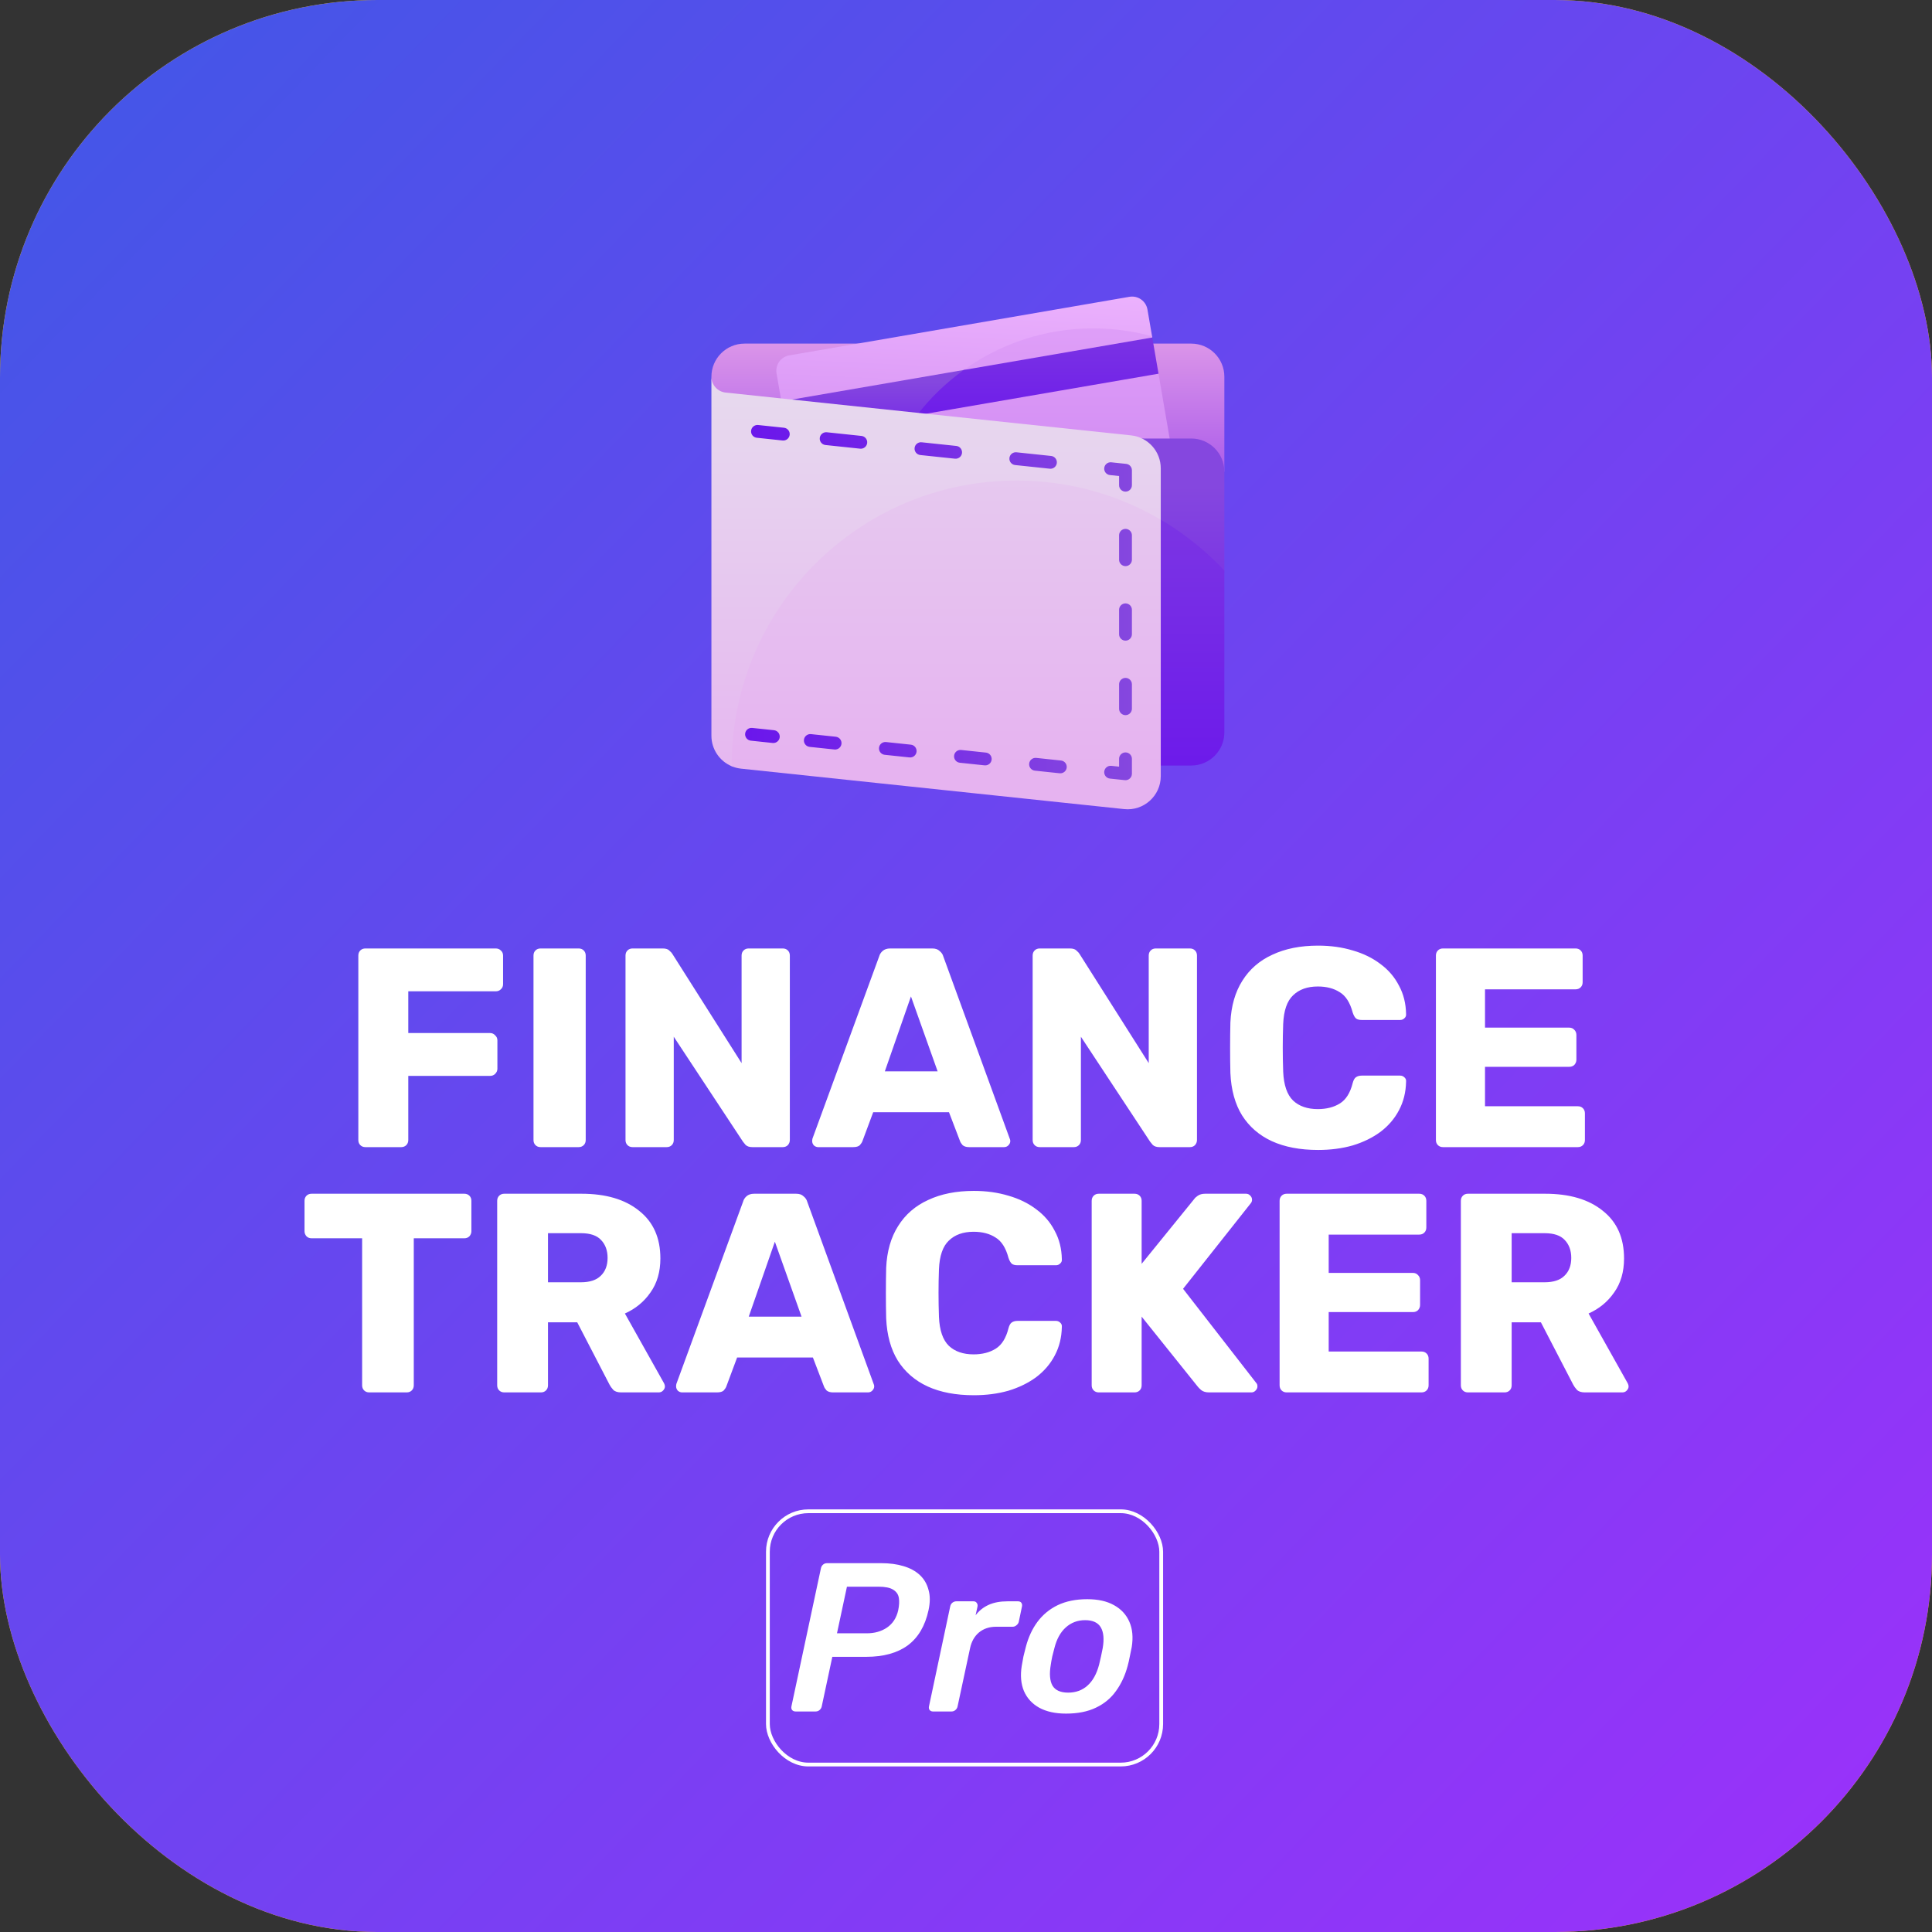 <svg width="512" height="512" viewBox="0 0 512 512" fill="none" xmlns="http://www.w3.org/2000/svg">
<rect x="0" y="0" width="512" height="512" fill="#333333" stroke="none"/>
<rect width="512" height="512" rx="100" fill="#FFC700"/>
<rect width="512" height="512" rx="100" fill="url(#paint0_linear_3571_57)"/>
<path d="M96.842 304C96.291 304 95.839 303.825 95.488 303.474C95.137 303.123 94.962 302.671 94.962 302.12V253.232C94.962 252.68 95.137 252.229 95.488 251.878C95.839 251.527 96.291 251.352 96.842 251.352H131.364C131.916 251.352 132.367 251.527 132.718 251.878C133.119 252.229 133.32 252.68 133.32 253.232V260.828C133.32 261.38 133.119 261.831 132.718 262.182C132.367 262.533 131.916 262.709 131.364 262.709H108.199V273.765H129.86C130.412 273.765 130.863 273.965 131.214 274.367C131.615 274.718 131.816 275.169 131.816 275.72V283.242C131.816 283.743 131.615 284.194 131.214 284.595C130.863 284.946 130.412 285.122 129.86 285.122H108.199V302.12C108.199 302.671 108.024 303.123 107.673 303.474C107.322 303.825 106.87 304 106.319 304H96.842ZM143.262 304C142.711 304 142.259 303.825 141.908 303.474C141.557 303.123 141.382 302.671 141.382 302.12V253.232C141.382 252.68 141.557 252.229 141.908 251.878C142.259 251.527 142.711 251.352 143.262 251.352H153.34C153.892 251.352 154.343 251.527 154.694 251.878C155.045 252.229 155.221 252.68 155.221 253.232V302.12C155.221 302.671 155.045 303.123 154.694 303.474C154.343 303.825 153.892 304 153.34 304H143.262ZM167.647 304C167.096 304 166.644 303.825 166.293 303.474C165.942 303.123 165.767 302.671 165.767 302.12V253.232C165.767 252.68 165.942 252.229 166.293 251.878C166.644 251.527 167.096 251.352 167.647 251.352H175.62C176.472 251.352 177.074 251.552 177.425 251.953C177.826 252.304 178.077 252.58 178.177 252.781L196.529 281.737V253.232C196.529 252.68 196.704 252.229 197.055 251.878C197.406 251.527 197.857 251.352 198.409 251.352H207.434C207.986 251.352 208.437 251.527 208.788 251.878C209.139 252.229 209.315 252.68 209.315 253.232V302.12C209.315 302.621 209.139 303.072 208.788 303.474C208.437 303.825 207.986 304 207.434 304H199.387C198.584 304 197.983 303.799 197.581 303.398C197.231 302.997 197.005 302.721 196.905 302.571L178.553 274.743V302.12C178.553 302.671 178.377 303.123 178.026 303.474C177.675 303.825 177.224 304 176.673 304H167.647ZM216.817 304C216.416 304 216.04 303.85 215.689 303.549C215.388 303.198 215.237 302.822 215.237 302.421C215.237 302.17 215.263 301.944 215.313 301.744L232.987 253.458C233.138 252.906 233.439 252.43 233.89 252.029C234.391 251.577 235.068 251.352 235.921 251.352H247.052C247.904 251.352 248.556 251.577 249.008 252.029C249.509 252.43 249.835 252.906 249.985 253.458L267.585 301.744C267.685 301.944 267.735 302.17 267.735 302.421C267.735 302.822 267.56 303.198 267.209 303.549C266.908 303.85 266.532 304 266.081 304H256.83C256.078 304 255.501 303.825 255.1 303.474C254.749 303.072 254.523 302.721 254.423 302.421L251.49 294.749H231.408L228.55 302.421C228.45 302.721 228.224 303.072 227.873 303.474C227.522 303.825 226.92 304 226.068 304H216.817ZM234.492 283.918H248.481L241.411 264.062L234.492 283.918ZM275.544 304C274.992 304 274.541 303.825 274.19 303.474C273.839 303.123 273.664 302.671 273.664 302.12V253.232C273.664 252.68 273.839 252.229 274.19 251.878C274.541 251.527 274.992 251.352 275.544 251.352H283.516C284.369 251.352 284.97 251.552 285.321 251.953C285.723 252.304 285.973 252.58 286.074 252.781L304.425 281.737V253.232C304.425 252.68 304.601 252.229 304.952 251.878C305.303 251.527 305.754 251.352 306.306 251.352H315.331C315.883 251.352 316.334 251.527 316.685 251.878C317.036 252.229 317.211 252.68 317.211 253.232V302.12C317.211 302.621 317.036 303.072 316.685 303.474C316.334 303.825 315.883 304 315.331 304H307.283C306.481 304 305.879 303.799 305.478 303.398C305.127 302.997 304.902 302.721 304.801 302.571L286.45 274.743V302.12C286.45 302.671 286.274 303.123 285.923 303.474C285.572 303.825 285.121 304 284.569 304H275.544ZM349.308 304.752C344.544 304.752 340.458 303.975 337.048 302.421C333.689 300.866 331.056 298.585 329.151 295.576C327.296 292.568 326.268 288.832 326.067 284.37C326.017 282.314 325.992 280.108 325.992 277.751C325.992 275.394 326.017 273.138 326.067 270.982C326.268 266.62 327.321 262.934 329.226 259.926C331.132 256.867 333.789 254.561 337.199 253.006C340.608 251.402 344.645 250.6 349.308 250.6C352.617 250.6 355.676 251.026 358.484 251.878C361.292 252.68 363.749 253.884 365.855 255.488C367.96 257.043 369.59 258.948 370.743 261.204C371.947 263.411 372.573 265.918 372.624 268.726C372.674 269.177 372.523 269.553 372.172 269.854C371.871 270.155 371.495 270.305 371.044 270.305H360.891C360.239 270.305 359.737 270.18 359.386 269.929C359.035 269.628 358.734 269.102 358.484 268.35C357.782 265.692 356.629 263.887 355.024 262.934C353.47 261.931 351.539 261.43 349.233 261.43C346.475 261.43 344.294 262.207 342.689 263.762C341.085 265.266 340.207 267.798 340.057 271.358C339.906 275.47 339.906 279.681 340.057 283.994C340.207 287.554 341.085 290.111 342.689 291.665C344.294 293.169 346.475 293.922 349.233 293.922C351.539 293.922 353.495 293.42 355.099 292.417C356.704 291.415 357.832 289.609 358.484 287.002C358.684 286.25 358.96 285.749 359.311 285.498C359.712 285.197 360.239 285.047 360.891 285.047H371.044C371.495 285.047 371.871 285.197 372.172 285.498C372.523 285.799 372.674 286.175 372.624 286.626C372.573 289.434 371.947 291.966 370.743 294.222C369.59 296.429 367.96 298.334 365.855 299.939C363.749 301.493 361.292 302.696 358.484 303.549C355.676 304.351 352.617 304.752 349.308 304.752ZM382.412 304C381.861 304 381.409 303.825 381.058 303.474C380.708 303.123 380.532 302.671 380.532 302.12V253.232C380.532 252.68 380.708 252.229 381.058 251.878C381.409 251.527 381.861 251.352 382.412 251.352H417.536C418.088 251.352 418.539 251.527 418.89 251.878C419.241 252.229 419.417 252.68 419.417 253.232V260.302C419.417 260.853 419.241 261.305 418.89 261.656C418.539 262.007 418.088 262.182 417.536 262.182H393.544V272.336H415.882C416.433 272.336 416.884 272.536 417.235 272.937C417.586 273.288 417.762 273.74 417.762 274.291V280.835C417.762 281.336 417.586 281.787 417.235 282.189C416.884 282.54 416.433 282.715 415.882 282.715H393.544V293.169H418.138C418.69 293.169 419.141 293.345 419.492 293.696C419.843 294.047 420.018 294.498 420.018 295.05V302.12C420.018 302.671 419.843 303.123 419.492 303.474C419.141 303.825 418.69 304 418.138 304H382.412ZM97.848 369C97.297 369 96.845 368.825 96.494 368.474C96.143 368.123 95.968 367.671 95.968 367.12V328.16H82.58C82.029 328.16 81.577 327.984 81.226 327.633C80.875 327.232 80.7 326.781 80.7 326.28V318.232C80.7 317.68 80.875 317.229 81.226 316.878C81.577 316.527 82.029 316.352 82.58 316.352H123.044C123.596 316.352 124.047 316.527 124.398 316.878C124.749 317.229 124.924 317.68 124.924 318.232V326.28C124.924 326.781 124.749 327.232 124.398 327.633C124.047 327.984 123.596 328.16 123.044 328.16H109.656V367.12C109.656 367.671 109.481 368.123 109.13 368.474C108.779 368.825 108.328 369 107.776 369H97.848ZM133.64 369C133.089 369 132.637 368.825 132.286 368.474C131.935 368.123 131.76 367.671 131.76 367.12V318.232C131.76 317.68 131.935 317.229 132.286 316.878C132.637 316.527 133.089 316.352 133.64 316.352H154.098C160.566 316.352 165.655 317.856 169.366 320.864C173.126 323.823 175.007 328.035 175.007 333.5C175.007 337.06 174.129 340.068 172.374 342.525C170.67 344.982 168.413 346.838 165.605 348.091L175.985 366.593C176.135 366.894 176.21 367.17 176.21 367.421C176.21 367.822 176.035 368.198 175.684 368.549C175.383 368.85 175.007 369 174.556 369H164.628C163.675 369 162.973 368.774 162.522 368.323C162.07 367.822 161.744 367.37 161.544 366.969L152.97 350.423H145.223V367.12C145.223 367.671 145.047 368.123 144.696 368.474C144.345 368.825 143.894 369 143.343 369H133.64ZM145.223 339.818H153.947C156.304 339.818 158.059 339.241 159.212 338.088C160.416 336.935 161.017 335.355 161.017 333.35C161.017 331.394 160.441 329.815 159.287 328.611C158.184 327.408 156.404 326.806 153.947 326.806H145.223V339.818ZM180.753 369C180.352 369 179.976 368.85 179.625 368.549C179.324 368.198 179.174 367.822 179.174 367.421C179.174 367.17 179.199 366.944 179.249 366.744L196.924 318.458C197.074 317.906 197.375 317.43 197.827 317.029C198.328 316.577 199.005 316.352 199.857 316.352H210.989C211.841 316.352 212.493 316.577 212.944 317.029C213.446 317.43 213.771 317.906 213.922 318.458L231.521 366.744C231.622 366.944 231.672 367.17 231.672 367.421C231.672 367.822 231.496 368.198 231.145 368.549C230.845 368.85 230.468 369 230.017 369H220.766C220.014 369 219.437 368.825 219.036 368.474C218.685 368.072 218.46 367.721 218.359 367.421L215.426 359.749H195.345L192.486 367.421C192.386 367.721 192.161 368.072 191.81 368.474C191.459 368.825 190.857 369 190.004 369H180.753ZM198.428 348.918H212.418L205.348 329.062L198.428 348.918ZM258.084 369.752C253.321 369.752 249.234 368.975 245.825 367.421C242.465 365.866 239.833 363.585 237.927 360.576C236.072 357.568 235.044 353.832 234.844 349.37C234.794 347.314 234.768 345.108 234.768 342.751C234.768 340.394 234.794 338.138 234.844 335.982C235.044 331.62 236.097 327.934 238.003 324.926C239.908 321.867 242.565 319.561 245.975 318.006C249.385 316.402 253.421 315.6 258.084 315.6C261.393 315.6 264.452 316.026 267.26 316.878C270.068 317.68 272.525 318.884 274.631 320.488C276.737 322.043 278.366 323.948 279.52 326.204C280.723 328.411 281.35 330.918 281.4 333.726C281.45 334.177 281.3 334.553 280.949 334.854C280.648 335.155 280.272 335.305 279.82 335.305H269.667C269.015 335.305 268.514 335.18 268.163 334.929C267.812 334.628 267.511 334.102 267.26 333.35C266.558 330.692 265.405 328.887 263.8 327.934C262.246 326.931 260.315 326.43 258.009 326.43C255.251 326.43 253.07 327.207 251.466 328.762C249.861 330.266 248.984 332.798 248.833 336.358C248.683 340.47 248.683 344.681 248.833 348.994C248.984 352.554 249.861 355.111 251.466 356.665C253.07 358.169 255.251 358.922 258.009 358.922C260.315 358.922 262.271 358.42 263.875 357.417C265.48 356.415 266.608 354.609 267.26 352.002C267.461 351.25 267.736 350.749 268.087 350.498C268.488 350.197 269.015 350.047 269.667 350.047H279.82C280.272 350.047 280.648 350.197 280.949 350.498C281.3 350.799 281.45 351.175 281.4 351.626C281.35 354.434 280.723 356.966 279.52 359.222C278.366 361.429 276.737 363.334 274.631 364.939C272.525 366.493 270.068 367.696 267.26 368.549C264.452 369.351 261.393 369.752 258.084 369.752ZM291.189 369C290.637 369 290.186 368.825 289.835 368.474C289.484 368.123 289.308 367.671 289.308 367.12V318.232C289.308 317.68 289.484 317.229 289.835 316.878C290.186 316.527 290.637 316.352 291.189 316.352H300.665C301.217 316.352 301.668 316.527 302.019 316.878C302.37 317.229 302.546 317.68 302.546 318.232V334.929L316.46 317.781C316.66 317.48 316.986 317.179 317.437 316.878C317.939 316.527 318.591 316.352 319.393 316.352H330.224C330.675 316.352 331.051 316.527 331.352 316.878C331.653 317.179 331.803 317.53 331.803 317.931C331.803 318.282 331.703 318.583 331.502 318.834L313.526 341.548L332.931 366.518C333.132 366.719 333.232 367.019 333.232 367.421C333.232 367.822 333.056 368.198 332.705 368.549C332.405 368.85 332.054 369 331.653 369H320.446C319.543 369 318.841 368.799 318.34 368.398C317.889 367.997 317.588 367.696 317.437 367.496L302.546 348.918V367.12C302.546 367.671 302.37 368.123 302.019 368.474C301.668 368.825 301.217 369 300.665 369H291.189ZM340.987 369C340.435 369 339.984 368.825 339.633 368.474C339.282 368.123 339.107 367.671 339.107 367.12V318.232C339.107 317.68 339.282 317.229 339.633 316.878C339.984 316.527 340.435 316.352 340.987 316.352H376.111C376.663 316.352 377.114 316.527 377.465 316.878C377.816 317.229 377.991 317.68 377.991 318.232V325.302C377.991 325.853 377.816 326.305 377.465 326.656C377.114 327.007 376.663 327.182 376.111 327.182H352.118V337.336H374.456C375.008 337.336 375.459 337.536 375.81 337.937C376.161 338.288 376.337 338.74 376.337 339.291V345.835C376.337 346.336 376.161 346.787 375.81 347.189C375.459 347.54 375.008 347.715 374.456 347.715H352.118V358.169H376.713C377.264 358.169 377.715 358.345 378.066 358.696C378.417 359.047 378.593 359.498 378.593 360.05V367.12C378.593 367.671 378.417 368.123 378.066 368.474C377.715 368.825 377.264 369 376.713 369H340.987ZM389.023 369C388.471 369 388.02 368.825 387.669 368.474C387.318 368.123 387.142 367.671 387.142 367.12V318.232C387.142 317.68 387.318 317.229 387.669 316.878C388.02 316.527 388.471 316.352 389.023 316.352H409.48C415.949 316.352 421.038 317.856 424.748 320.864C428.509 323.823 430.389 328.035 430.389 333.5C430.389 337.06 429.512 340.068 427.757 342.525C426.052 344.982 423.796 346.838 420.988 348.091L431.367 366.593C431.517 366.894 431.593 367.17 431.593 367.421C431.593 367.822 431.417 368.198 431.066 368.549C430.765 368.85 430.389 369 429.938 369H420.01C419.057 369 418.355 368.774 417.904 368.323C417.453 367.822 417.127 367.37 416.926 366.969L408.352 350.423H400.605V367.12C400.605 367.671 400.43 368.123 400.079 368.474C399.728 368.825 399.277 369 398.725 369H389.023ZM400.605 339.818H409.33C411.687 339.818 413.442 339.241 414.595 338.088C415.798 336.935 416.4 335.355 416.4 333.35C416.4 331.394 415.823 329.815 414.67 328.611C413.567 327.408 411.787 326.806 409.33 326.806H400.605V339.818Z" fill="white"/>
<rect x="203.5" y="400.5" width="104.23" height="67.123" rx="10.73" stroke="white"/>
<path d="M210.861 453.562C210.449 453.562 210.131 453.431 209.907 453.168C209.72 452.906 209.663 452.588 209.738 452.214L217.543 415.66C217.618 415.249 217.805 414.912 218.105 414.65C218.404 414.388 218.76 414.257 219.171 414.257H233.546C235.754 414.257 237.72 414.519 239.441 415.043C241.201 415.567 242.642 416.353 243.765 417.401C244.888 418.449 245.655 419.759 246.067 421.332C246.516 422.866 246.516 424.663 246.067 426.722C245.169 430.877 243.334 433.984 240.564 436.043C237.794 438.064 234.126 439.075 229.559 439.075H220.575L217.768 452.214C217.693 452.588 217.506 452.906 217.206 453.168C216.907 453.431 216.551 453.562 216.139 453.562H210.861ZM221.81 432.842H229.728C231.786 432.842 233.564 432.337 235.062 431.326C236.597 430.278 237.588 428.743 238.038 426.722C238.3 425.449 238.356 424.364 238.206 423.465C238.056 422.529 237.551 421.799 236.69 421.275C235.867 420.751 234.556 420.489 232.76 420.489H224.449L221.81 432.842ZM247.255 453.562C246.881 453.562 246.581 453.431 246.357 453.168C246.169 452.906 246.113 452.588 246.188 452.214L251.803 425.767C251.878 425.356 252.065 425.019 252.365 424.757C252.702 424.495 253.057 424.364 253.431 424.364H257.98C258.354 424.364 258.635 424.495 258.822 424.757C259.046 425.019 259.121 425.356 259.046 425.767L258.541 428.07C259.44 426.872 260.581 425.955 261.966 425.318C263.351 424.682 265.036 424.364 267.02 424.364H269.771C270.183 424.364 270.482 424.495 270.669 424.757C270.857 425.019 270.913 425.337 270.838 425.711L269.996 429.754C269.921 430.128 269.715 430.447 269.378 430.709C269.079 430.971 268.742 431.102 268.367 431.102H263.988C262.191 431.102 260.675 431.607 259.44 432.618C258.242 433.628 257.456 435.013 257.081 436.773L253.768 452.214C253.694 452.588 253.506 452.906 253.207 453.168C252.907 453.431 252.552 453.562 252.14 453.562H247.255ZM282.514 454.123C279.669 454.123 277.292 453.599 275.383 452.551C273.511 451.503 272.164 450.024 271.34 448.115C270.554 446.206 270.367 443.979 270.779 441.433C270.891 440.759 271.041 439.936 271.228 438.963C271.452 437.989 271.658 437.166 271.846 436.492C272.519 433.909 273.549 431.682 274.934 429.81C276.356 427.901 278.153 426.422 280.324 425.374C282.533 424.326 285.134 423.802 288.129 423.802C290.974 423.802 293.332 424.326 295.204 425.374C297.113 426.422 298.479 427.901 299.303 429.81C300.126 431.682 300.332 433.909 299.92 436.492C299.771 437.166 299.602 437.989 299.415 438.963C299.228 439.936 299.041 440.759 298.854 441.433C298.18 443.979 297.15 446.206 295.765 448.115C294.418 450.024 292.64 451.503 290.431 452.551C288.26 453.599 285.621 454.123 282.514 454.123ZM283.075 448.564C285.097 448.564 286.8 447.947 288.185 446.711C289.608 445.439 290.637 443.586 291.273 441.152C291.423 440.591 291.592 439.861 291.779 438.963C291.966 438.064 292.116 437.334 292.228 436.773C292.64 434.377 292.471 432.543 291.723 431.27C290.974 429.997 289.589 429.361 287.567 429.361C285.584 429.361 283.88 429.997 282.458 431.27C281.035 432.543 280.025 434.377 279.426 436.773C279.276 437.334 279.089 438.064 278.864 438.963C278.677 439.861 278.546 440.591 278.471 441.152C278.059 443.586 278.209 445.439 278.92 446.711C279.669 447.947 281.054 448.564 283.075 448.564Z" fill="white"/>
<path d="M324.469 99.84V124.99L301.539 132.173L302.369 124.222L191.458 106.263C189.313 106.037 188.531 102.701 188.531 99.84C188.531 94.991 192.462 91.061 197.311 91.061H315.689C320.538 91.061 324.469 94.991 324.469 99.84Z" fill="url(#paint1_linear_3571_57)"/>
<path d="M230.794 144.783L218.252 146.943C216.003 147.33 213.866 145.821 213.479 143.573L205.795 98.951C205.408 96.703 206.917 94.566 209.166 94.179L299.316 78.654C301.565 78.267 303.702 79.776 304.089 82.025L305.31 89.112C305.31 89.112 306.406 128.749 298.269 130.669C275.23 136.106 230.794 144.783 230.794 144.783Z" fill="url(#paint2_linear_3571_57)"/>
<path d="M230.794 144.783L308.402 131.418C310.651 131.031 312.16 128.894 311.773 126.645L307.018 99.035L302.765 98.757L303.803 92.119L305.366 89.441L305.309 89.112C300.347 87.755 295.125 87.027 289.732 87.027C257.574 87.027 231.433 112.777 230.794 144.783Z" fill="url(#paint3_linear_3571_57)"/>
<path d="M242.987 110.062L208.724 115.962L207.072 106.368L255.415 98.043L295.065 98.805L242.987 110.062Z" fill="url(#paint4_linear_3571_57)"/>
<path d="M307.019 99.034L305.367 89.44L255.415 98.042C250.707 101.419 246.518 105.473 242.987 110.061L307.019 99.034Z" fill="url(#paint5_linear_3571_57)"/>
<path d="M193.915 202.19C190.752 200.862 191.547 196.541 191.547 192.896L192.047 124.223C192.047 119.374 192.462 116.212 197.311 116.212H315.689C320.538 116.212 324.469 120.143 324.469 124.991V151.212C324.469 151.212 318.404 196.135 308.889 197.046C274.433 200.343 194.734 202.533 193.915 202.19Z" fill="url(#paint6_linear_3571_57)"/>
<path d="M324.469 151.212C310.697 136.525 291.12 127.346 269.397 127.346C227.921 127.346 194.264 160.795 193.916 202.189C194.96 202.627 196.107 202.87 197.311 202.87H315.69C320.539 202.87 324.469 198.939 324.469 194.091V151.212Z" fill="url(#paint7_linear_3571_57)"/>
<path d="M307.615 124.113V137.727C307.615 137.727 297.676 207.661 283.674 207.488C250.48 207.076 194.454 203.292 193.909 203.063C190.726 201.726 188.531 198.582 188.531 194.968V99.84C188.531 101.998 190.16 103.807 192.306 104.034L299.758 115.382C304.225 115.854 307.615 119.621 307.615 124.113Z" fill="url(#paint8_linear_3571_57)"/>
<path d="M269.396 127.346C227.705 127.346 193.907 161.143 193.907 202.835C193.907 202.911 193.91 202.987 193.91 203.063C194.684 203.388 195.515 203.608 196.389 203.7L297.914 214.42C303.099 214.967 307.615 210.903 307.615 205.689V137.728C296.405 131.133 283.344 127.346 269.396 127.346Z" fill="url(#paint9_linear_3571_57)"/>
<path d="M199.34 192.904L205.116 193.514C206.053 193.613 206.731 194.456 206.627 195.392C206.523 196.321 205.689 196.992 204.759 196.894L198.983 196.284C198.05 196.185 197.373 195.349 197.471 194.415C197.57 193.482 198.406 192.806 199.34 192.904Z" fill="url(#paint10_linear_3571_57)"/>
<path d="M280.821 204.925L274.252 204.232C273.319 204.133 272.642 203.297 272.741 202.364C272.839 201.43 273.676 200.754 274.609 200.852L281.178 201.546C282.111 201.644 282.787 202.481 282.689 203.414C282.59 204.347 281.754 205.024 280.821 204.925ZM260.925 202.825L254.356 202.131C253.423 202.033 252.746 201.196 252.845 200.263C252.943 199.33 253.78 198.653 254.713 198.751L261.281 199.445C262.215 199.544 262.891 200.38 262.793 201.313C262.694 202.246 261.858 202.923 260.925 202.825ZM241.028 200.724L234.46 200.03C233.527 199.931 232.85 199.095 232.949 198.162C233.047 197.229 233.884 196.552 234.817 196.65L241.385 197.344C242.319 197.442 242.995 198.279 242.897 199.212C242.798 200.145 241.962 200.822 241.028 200.724ZM221.132 198.623L214.564 197.929C213.631 197.831 212.954 196.994 213.052 196.061C213.151 195.128 213.987 194.451 214.921 194.55L221.489 195.243C222.422 195.342 223.099 196.178 223.001 197.111C222.902 198.045 222.066 198.721 221.132 198.623Z" fill="url(#paint11_linear_3571_57)"/>
<path d="M298.091 206.749L294.148 206.333C293.215 206.234 292.538 205.398 292.636 204.465C292.735 203.531 293.572 202.855 294.505 202.953L296.57 203.171V201.095C296.57 200.156 297.331 199.396 298.269 199.396C299.208 199.396 299.969 200.156 299.969 201.095V205.06C299.969 206.069 299.094 206.855 298.091 206.749Z" fill="url(#paint12_linear_3571_57)"/>
<path d="M298.27 189.522C297.331 189.522 296.57 188.762 296.57 187.823V181.349C296.57 180.41 297.331 179.65 298.27 179.65C299.208 179.65 299.969 180.41 299.969 181.349V187.823C299.969 188.762 299.208 189.522 298.27 189.522ZM298.27 169.777C297.331 169.777 296.57 169.016 296.57 168.078V161.604C296.57 160.665 297.331 159.904 298.27 159.904C299.208 159.904 299.969 160.665 299.969 161.604V168.078C299.969 169.016 299.208 169.777 298.27 169.777ZM298.27 150.032C297.331 150.032 296.57 149.271 296.57 148.333V141.858C296.57 140.92 297.331 140.159 298.27 140.159C299.208 140.159 299.969 140.92 299.969 141.858V148.333C299.969 149.271 299.208 150.032 298.27 150.032Z" fill="url(#paint13_linear_3571_57)"/>
<path d="M298.269 130.287C297.331 130.287 296.57 129.526 296.57 128.587V126.152L294.148 125.896C293.215 125.798 292.538 124.961 292.636 124.028C292.735 123.095 293.571 122.418 294.505 122.516L298.448 122.933C299.312 123.024 299.969 123.753 299.969 124.622V128.587C299.969 129.526 299.208 130.287 298.269 130.287Z" fill="url(#paint14_linear_3571_57)"/>
<path d="M278.204 124.212L269.019 123.242C268.085 123.144 267.409 122.307 267.507 121.374C267.606 120.441 268.442 119.764 269.376 119.863L278.561 120.833C279.494 120.931 280.171 121.768 280.072 122.701C279.974 123.634 279.137 124.311 278.204 124.212ZM253.074 121.558L243.888 120.588C242.955 120.489 242.278 119.653 242.377 118.72C242.476 117.786 243.312 117.11 244.245 117.208L253.431 118.179C254.364 118.277 255.041 119.114 254.942 120.047C254.844 120.98 254.007 121.657 253.074 121.558ZM227.944 118.904L218.758 117.934C217.825 117.836 217.148 116.999 217.247 116.066C217.345 115.133 218.182 114.456 219.115 114.554L228.3 115.525C229.234 115.623 229.91 116.46 229.812 117.393C229.713 118.326 228.877 119.003 227.944 118.904Z" fill="url(#paint15_linear_3571_57)"/>
<path d="M200.916 112.633L207.761 113.355C208.701 113.454 209.38 114.302 209.27 115.242C209.162 116.167 208.33 116.833 207.404 116.735L200.559 116.012C199.626 115.914 198.949 115.077 199.048 114.144C199.146 113.211 199.983 112.534 200.916 112.633Z" fill="url(#paint16_linear_3571_57)"/>
<defs>
<linearGradient id="paint0_linear_3571_57" x1="-73" y1="-50.5" x2="617.5" y2="617" gradientUnits="userSpaceOnUse">
<stop stop-color="#355CE4"/>
<stop offset="1" stop-color="#B028FF"/>
</linearGradient>
<linearGradient id="paint1_linear_3571_57" x1="256.5" y1="142.538" x2="256.5" y2="85.36" gradientUnits="userSpaceOnUse">
<stop stop-color="#9540EB"/>
<stop offset="0.999" stop-color="#E29EE9"/>
</linearGradient>
<linearGradient id="paint2_linear_3571_57" x1="253.891" y1="134.872" x2="256.964" y2="67.704" gradientUnits="userSpaceOnUse">
<stop offset="0.001" stop-color="#CD85F1"/>
<stop offset="0.999" stop-color="#F0B8FF"/>
</linearGradient>
<linearGradient id="paint3_linear_3571_57" x1="271.314" y1="138.094" x2="271.314" y2="36.89" gradientUnits="userSpaceOnUse">
<stop offset="0.001" stop-color="#CD85F1"/>
<stop offset="0.999" stop-color="#F0B8FF"/>
</linearGradient>
<linearGradient id="paint4_linear_3571_57" x1="251.069" y1="122.442" x2="251.069" y2="101.087" gradientUnits="userSpaceOnUse">
<stop offset="0.001" stop-color="#6B17EB"/>
<stop offset="1" stop-color="#8547DF"/>
</linearGradient>
<linearGradient id="paint5_linear_3571_57" x1="275.003" y1="115.741" x2="275.003" y2="70.937" gradientUnits="userSpaceOnUse">
<stop offset="0.001" stop-color="#6B17EB"/>
<stop offset="1" stop-color="#8547DF"/>
</linearGradient>
<linearGradient id="paint6_linear_3571_57" x1="257.963" y1="197.093" x2="257.963" y2="128.955" gradientUnits="userSpaceOnUse">
<stop offset="0.001" stop-color="#6B17EB"/>
<stop offset="1" stop-color="#8547DF"/>
</linearGradient>
<linearGradient id="paint7_linear_3571_57" x1="259.193" y1="211.652" x2="259.193" y2="92.403" gradientUnits="userSpaceOnUse">
<stop offset="0.001" stop-color="#6B17EB"/>
<stop offset="1" stop-color="#8547DF"/>
</linearGradient>
<linearGradient id="paint8_linear_3571_57" x1="248.073" y1="215.492" x2="248.073" y2="85.762" gradientUnits="userSpaceOnUse">
<stop stop-color="#E6B3F0"/>
<stop offset="0.999" stop-color="#E7DFEE"/>
</linearGradient>
<linearGradient id="paint9_linear_3571_57" x1="250.761" y1="202.815" x2="250.761" y2="44.324" gradientUnits="userSpaceOnUse">
<stop stop-color="#E6B3F0"/>
<stop offset="0.999" stop-color="#E7DFEE"/>
</linearGradient>
<linearGradient id="paint10_linear_3571_57" x1="197.462" y1="194.899" x2="354.746" y2="194.899" gradientUnits="userSpaceOnUse">
<stop offset="0.001" stop-color="#6B17EB"/>
<stop offset="1" stop-color="#8547DF"/>
</linearGradient>
<linearGradient id="paint11_linear_3571_57" x1="198.566" y1="199.738" x2="293.967" y2="199.738" gradientUnits="userSpaceOnUse">
<stop offset="0.001" stop-color="#6B17EB"/>
<stop offset="1" stop-color="#8547DF"/>
</linearGradient>
<linearGradient id="paint12_linear_3571_57" x1="199.601" y1="203.077" x2="299.968" y2="203.077" gradientUnits="userSpaceOnUse">
<stop offset="0.001" stop-color="#6B17EB"/>
<stop offset="1" stop-color="#8547DF"/>
</linearGradient>
<linearGradient id="paint13_linear_3571_57" x1="197.293" y1="164.841" x2="299.969" y2="164.841" gradientUnits="userSpaceOnUse">
<stop offset="0.001" stop-color="#6B17EB"/>
<stop offset="1" stop-color="#8547DF"/>
</linearGradient>
<linearGradient id="paint14_linear_3571_57" x1="199.602" y1="126.397" x2="299.968" y2="126.397" gradientUnits="userSpaceOnUse">
<stop offset="0.001" stop-color="#6B17EB"/>
<stop offset="1" stop-color="#8547DF"/>
</linearGradient>
<linearGradient id="paint15_linear_3571_57" x1="205.031" y1="119.384" x2="297.921" y2="119.384" gradientUnits="userSpaceOnUse">
<stop offset="0.001" stop-color="#6B17EB"/>
<stop offset="1" stop-color="#8547DF"/>
</linearGradient>
<linearGradient id="paint16_linear_3571_57" x1="196.342" y1="114.684" x2="371.944" y2="114.684" gradientUnits="userSpaceOnUse">
<stop offset="0.001" stop-color="#6B17EB"/>
<stop offset="1" stop-color="#8547DF"/>
</linearGradient>
</defs>
</svg>

